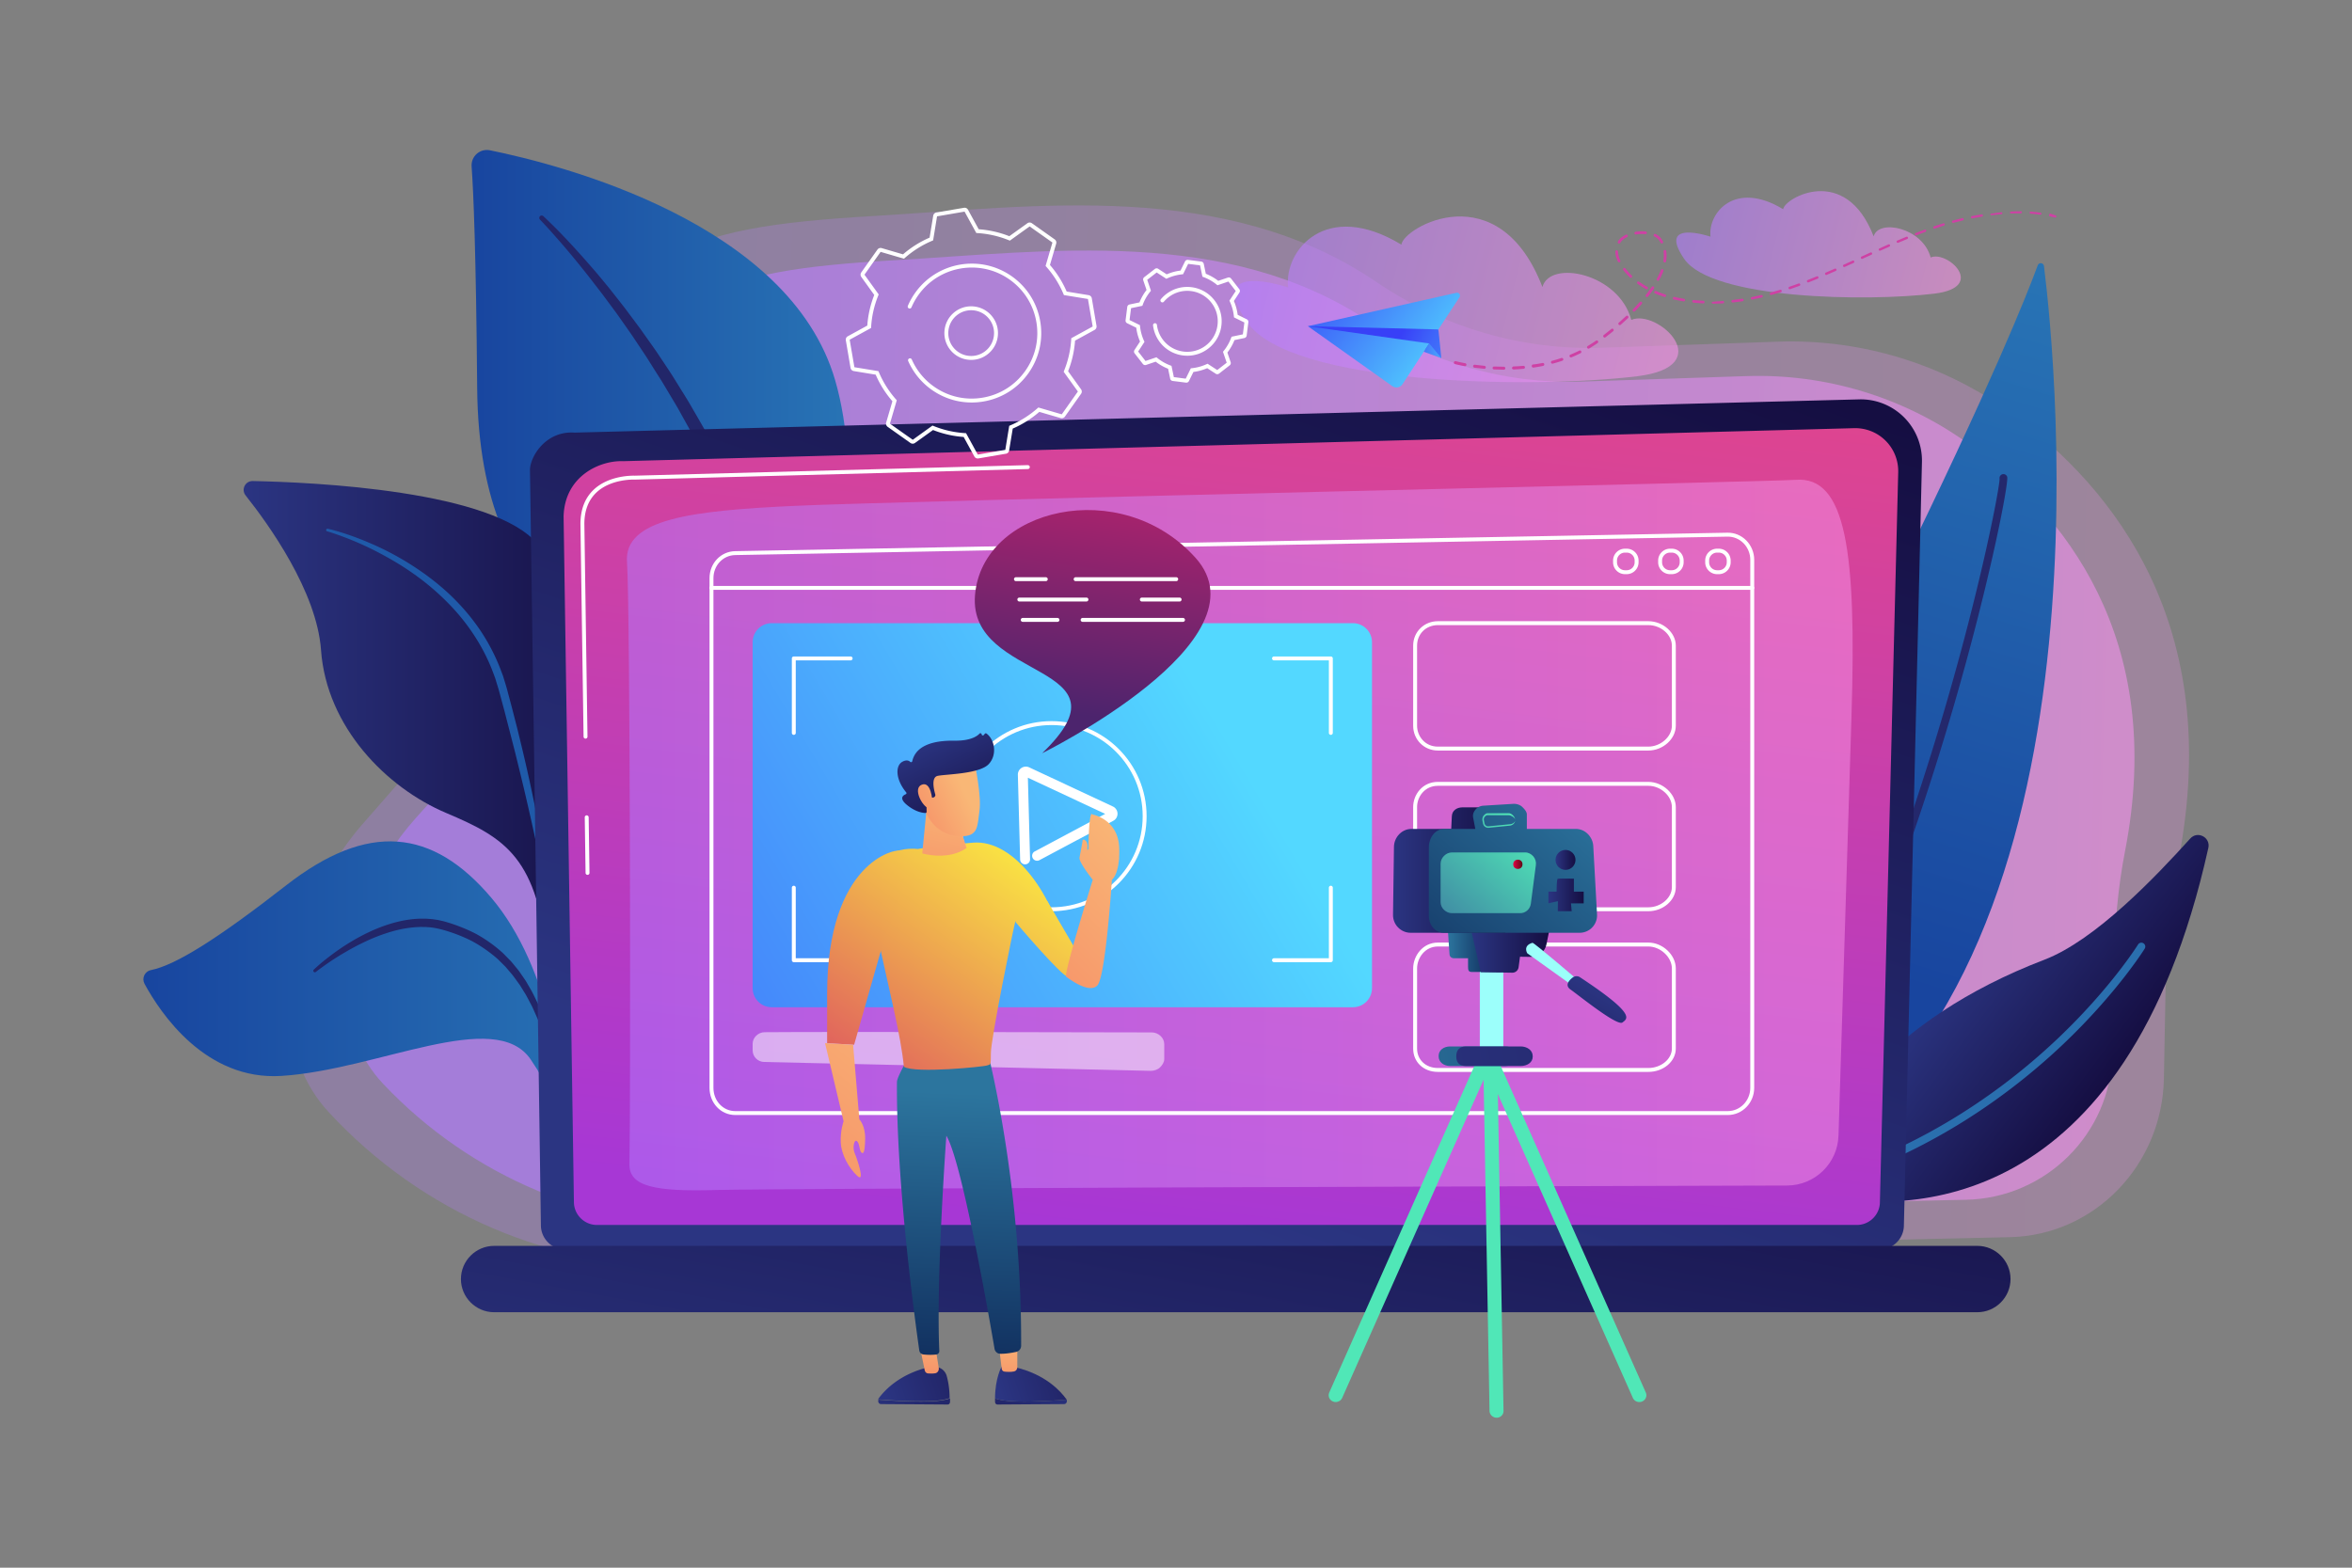 <svg xmlns="http://www.w3.org/2000/svg" viewBox="0 0 1200 800"><rect x="0" y="0" width="1200" height="800" fill="#808080" stroke="none"/><linearGradient id="a" x1="-3088.743" x2="-4028.401" y1="302.809" y2="306.355" gradientTransform="scale(-1 1) rotate(-1.066 2018.447 -150735.7)" gradientUnits="userSpaceOnUse"><stop offset="0" stop-color="#b37cff"/><stop offset="1" stop-color="#f895e7"/></linearGradient><path fill="url(#a)" d="m185.434 419.99 20.708-23.648s92.977-82.229 96.289-175.016c3.311-92.787 44.482-105.259 143.005-111.087 83.296-4.927 179.581-18.896 256.973 33.761 33.964 23.108 74.161 34.854 114.918 33.449l89.831-3.097c42.859-1.477 85.037 11.549 119.888 37.136 51.665 37.932 107.302 107.757 84.604 226.514-3.854 20.165-6.291 41.304-6.674 61.845l-.94 50.458c-.825 44.313-35.416 80.086-78.631 81.032L351.161 646.1c-69.315 1.517-135.949-27.056-183.568-78.677-12.698-13.765-19.588-32.096-19.235-51.05.663-35.637 13.842-69.85 37.076-96.383z" opacity=".26"/><linearGradient id="b" x1="-3110.492" x2="-3995.122" y1="295.078" y2="298.416" gradientTransform="matrix(-1 -.019 -.019 1.018 -2804.542 14.807)" gradientUnits="userSpaceOnUse"><stop offset="0" stop-color="#b37cff"/><stop offset="1" stop-color="#f895e7"/></linearGradient><path fill="url(#b)" d="m212.076 417.537 19.474-21.739s87.446-75.582 90.525-160.91c3.079-85.327 41.81-96.781 134.504-102.101 78.368-4.498 168.953-17.306 241.789 31.148 31.964 21.264 69.789 32.082 108.135 30.806l84.517-2.813c40.324-1.342 80.012 10.655 112.812 34.199 48.625 34.903 101.653 99.15 80.344 208.351-3.618 18.542-5.249 37.993-5.6 56.883l-.864 46.402c-.759 40.751-33.944 73.623-74.603 74.476l-634.69 13.304c-65.215 1.368-128.083-24.938-172.906-72.428-11.953-12.664-18.524-29.526-18.2-46.956.609-32.772 12.913-64.231 34.763-88.622z" opacity=".6"/><linearGradient id="c" x1="-3266.322" x2="-3339.747" y1="527.701" y2="167.082" gradientTransform="scale(-1 1) rotate(-5.676 -2424.058 -22834.319)" gradientUnits="userSpaceOnUse"><stop offset="0" stop-color="#18459f"/><stop offset="1" stop-color="#2874b5"/></linearGradient><path fill="url(#c)" d="M1042.849 135.756c6.237 50.171 37.436 359.544-127.105 458.263-4.982 2.989-11.373-.339-11.793-6.133-2.67-36.874-4.337-154.051 63.339-292.347 48.828-99.78 66.726-144.761 72.368-160.149.598-1.629 2.977-1.356 3.191.366z"/><path fill="#24286c" d="M903.949 589.886a2 2 0 0 1-1.755-2.956c43.233-79.48 72.872-166.532 90.124-225.564 19.15-65.525 27.977-113.143 27.88-117.078a2.001 2.001 0 0 1 3.876-.957c.894 2.856-8.606 52.7-27.283 116.982-17.377 59.81-47.286 148.01-91.083 228.529a2 2 0 0 1-1.759 1.044z"/><linearGradient id="d" x1="121.082" x2="223.362" y1="-566.808" y2="-566.808" gradientTransform="rotate(36.803 -1036.302 1273.155)" gradientUnits="userSpaceOnUse"><stop offset="0" stop-color="#2b3582"/><stop offset="1" stop-color="#150e42"/></linearGradient><path fill="url(#d)" d="M931.24 610.581c38.769 7.45 153.263 12.12 195.467-177.891 1.198-5.395-5.517-8.892-9.224-4.793-17.365 19.199-48.253 51.839-74.496 61.883-81.308 31.118-110.742 81.176-120.454 104.622-2.877 6.943 1.326 14.76 8.707 16.179z"/><path fill="#2a6fae" d="M927.49 605.566a2 2 0 0 1-.557-3.922c56.615-16.464 98.175-48.132 123.071-71.8 26.963-25.634 40.673-47.588 40.809-47.807a2 2 0 1 1 3.401 2.104c-.138.224-14.121 22.617-41.454 48.602-25.217 23.973-67.323 56.054-124.709 72.742a1.993 1.993 0 0 1-.561.081z"/><linearGradient id="e" x1="240.599" x2="432.976" y1="268.087" y2="268.087" gradientUnits="userSpaceOnUse"><stop offset="0" stop-color="#18459f"/><stop offset="1" stop-color="#2874b5"/></linearGradient><path fill="url(#e)" d="M389.005 459.643s3.15-82.622-34.6-105.289c-37.751-22.667-109.933-37.534-110.945-156.251-.592-69.502-1.876-99.904-2.839-113.167-.375-5.173 4.276-9.278 9.359-8.245C285.936 84 402.657 113.635 426.067 193.928c27.752 95.188-37.062 265.715-37.062 265.715z"/><path fill="#222669" d="M277.204 110.317s1.026.938 2.919 2.764c1.872 1.826 4.617 4.505 7.962 8.051a414.796 414.796 0 0 1 11.836 13.005c2.237 2.554 4.615 5.277 7.034 8.219l3.723 4.524 3.8 4.818 3.954 5.032 3.98 5.319 4.11 5.51 4.1 5.781c1.38 1.959 2.806 3.927 4.199 5.953l4.153 6.204c1.38 2.105 2.812 4.209 4.189 6.377l4.103 6.609c1.37 2.228 2.792 4.451 4.151 6.734l4.023 6.945c1.347 2.332 2.714 4.672 4.042 7.05l3.852 7.249 3.883 7.308 3.655 7.481 3.664 7.515.459.941.138.292.104.238.209.476.836 1.904 1.673 3.809c4.427 10.38 8.146 21.015 11.187 31.637 3.022 10.636 5.345 21.272 7.108 31.635 1.781 10.363 2.865 20.472 3.583 30.065.702 9.597.971 18.691.955 27.08.007 8.39-.377 16.074-.857 22.87a336.88 336.88 0 0 1-1.706 17.561 223.552 223.552 0 0 1-1.682 11.248l-.548 2.963-.21 1.037a2.156 2.156 0 0 1-4.244-.761l.01-.061.154-.968.412-2.897c.348-2.547.768-6.305 1.231-11.097.453-4.793.888-10.63 1.168-17.334.286-6.704.38-14.275.287-22.527a355.381 355.381 0 0 0-1.365-26.596c-.824-9.412-2.151-19.286-3.911-29.423a299.613 299.613 0 0 0-7.105-30.876c-2.953-10.379-6.559-20.733-10.818-30.772l-1.667-3.812-.833-1.905-.208-.476-.188-.416-.444-.931-3.545-7.443-3.536-7.413-3.766-7.246-3.736-7.19-3.905-7.008-3.855-6.928c-1.304-2.277-2.671-4.497-3.988-6.722l-3.943-6.601c-1.324-2.167-2.705-4.27-4.033-6.375l-3.932-6.251c-1.321-2.043-2.677-4.027-3.987-6.004l-3.895-5.835-3.913-5.568-3.792-5.379-3.774-5.092-3.629-4.88-3.559-4.587c-2.271-3.019-4.509-5.815-6.617-8.441-4.2-5.264-8.002-9.74-11.173-13.389-3.181-3.64-5.715-6.469-7.471-8.369-1.749-1.887-2.717-2.877-2.717-2.877a1.223 1.223 0 0 1 1.697-1.761l.009.007z"/><linearGradient id="f" x1="124.314" x2="319.074" y1="445.775" y2="445.775" gradientUnits="userSpaceOnUse"><stop offset="0" stop-color="#2b3582"/><stop offset="1" stop-color="#150e42"/></linearGradient><path fill="url(#f)" d="M318.657 645.946c5.171 3.985-39.571-83.849-34.248-206.42 2.508-57.759 16.654-127.887-9.724-161.387-21.953-27.881-115.11-32.049-145.743-32.663-3.828-.077-6.019 4.333-3.637 7.33 11.744 14.777 36.336 48.999 38.478 78.883 2.824 39.389 33.436 70.305 63.855 83.174 30.418 12.869 46.799 22.686 51.933 76.563 5.134 53.876 24.393 143.197 39.086 154.52z"/><path fill="#1f5aa9" d="M167.246 269.824s.904.197 2.55.636c1.649.446 4.063 1.116 7.08 2.135a154.986 154.986 0 0 1 10.746 4.066c4.087 1.729 8.656 3.811 13.457 6.445a147.112 147.112 0 0 1 15.012 9.359c5.116 3.654 10.301 7.846 15.199 12.694 4.895 4.844 9.536 10.302 13.612 16.31a100.38 100.38 0 0 1 10.225 19.458l.978 2.591.488 1.296.414 1.32c.539 1.762 1.102 3.522 1.594 5.288a36240.3 36240.3 0 0 1 2.762 10.389l2.634 10.274 2.438 10.054a837.596 837.596 0 0 1 4.334 19.099 764.941 764.941 0 0 1 3.512 17.192l1.441 7.663 1.2 6.931a728.884 728.884 0 0 1 1.805 11.294c.483 3.134.798 5.607 1.013 7.294l.316 2.595a.841.841 0 0 1-1.662.254l-.004-.021-.459-2.546-1.379-7.201c-1.187-6.205-3.072-15.035-5.414-25.61a1826.634 1826.634 0 0 0-3.923-17.042 2000.646 2000.646 0 0 0-4.623-18.962l-5.205-20.203-2.795-10.38c-.479-1.703-1.032-3.377-1.532-5.074l-.389-1.268-.462-1.243-.924-2.489c-5.074-13.236-13.262-25.151-22.627-34.636a127.374 127.374 0 0 0-14.493-12.681 144.145 144.145 0 0 0-14.467-9.528c-4.664-2.671-9.043-4.954-13.01-6.803a152.831 152.831 0 0 0-10.436-4.432c-2.94-1.115-5.272-1.937-6.875-2.451a61.58 61.58 0 0 0-2.458-.754.675.675 0 0 1 .321-1.312l.006-.001z"/><linearGradient id="g" x1="73.152" x2="312.372" y1="545.504" y2="545.504" gradientUnits="userSpaceOnUse"><stop offset="0" stop-color="#18459f"/><stop offset="1" stop-color="#2874b5"/></linearGradient><path fill="url(#g)" d="M312.016 661.591c3.478 1.834-19.593-37.877-21.363-72.862-1.77-34.986-9.663-94.699-39.833-130.418s-63.209-38.979-104.84-6.506c-34.693 27.06-56.333 40.717-69.024 43.255-3.142.629-4.746 4.176-3.217 6.992 8.14 14.99 31.154 49.423 69.795 46.999 49.289-3.092 109.024-35.134 127.23-8.404 18.206 26.729 15.869 41.685 16.428 54.353.558 12.667 1.805 54.455 24.824 66.591z"/><path fill="#222669" d="M160.084 494.824s.513-.498 1.485-1.374a85.397 85.397 0 0 1 4.343-3.671 134.362 134.362 0 0 1 7.091-5.28c2.805-1.955 6.086-3.999 9.78-6.052 3.705-2.031 7.855-4.021 12.44-5.709 4.586-1.665 9.612-3.057 14.999-3.648 1.339-.186 2.714-.205 4.088-.293.69-.012 1.385.004 2.081.006l1.047.009 1.05.075c.701.056 1.406.097 2.11.167l2.112.309c.709.083 1.406.256 2.108.412.718.178 1.366.27 2.146.523 5.157 1.449 10.722 3.591 15.758 6.185a71.371 71.371 0 0 1 13.883 9.894l2.947 2.996c.479.505.992.979 1.439 1.507l1.318 1.595c.864 1.069 1.771 2.097 2.581 3.181l2.281 3.321 1.118 1.643.987 1.7 1.941 3.35c1.203 2.247 2.238 4.515 3.319 6.682l2.688 6.508c.786 2.129 1.468 4.212 2.163 6.196l.5 1.477.411 1.468.787 2.834c.498 1.846 1.037 3.578 1.379 5.246l1.059 4.645c.336 1.432.629 2.75.831 3.954l1.336 7.542a.75.75 0 0 1-1.466.309l-.007-.03-1.788-7.392c-.255-1.182-.608-2.472-1.008-3.872l-1.263-4.536c-.414-1.63-1.028-3.31-1.603-5.101a5821.936 5821.936 0 0 0-1.376-4.168l-.548-1.427c-.738-1.922-1.464-3.941-2.291-5.996l-2.798-6.254c-1.11-2.066-2.173-4.231-3.394-6.361l-1.958-3.16-.991-1.603-1.114-1.535-2.262-3.099c-.788-1.015-1.66-1.973-2.493-2.973l-1.267-1.491c-.429-.494-.921-.929-1.379-1.398l-2.813-2.779a72.014 72.014 0 0 0-13.117-9.137 81.563 81.563 0 0 0-15.048-5.798c-2.393-.62-4.975-1.165-7.498-1.282l-.948-.077-.951-.013-1.894-.02c-1.261.076-2.514.078-3.755.245-4.973.46-9.741 1.643-14.142 3.141-4.421 1.453-8.487 3.234-12.156 5.055-3.686 1.795-6.956 3.676-9.833 5.384a131.867 131.867 0 0 0-7.302 4.689 195.589 195.589 0 0 0-4.546 3.255c-1.038.774-1.563 1.197-1.563 1.197a.78.78 0 0 1-1.035-1.164l.001-.007z"/><linearGradient id="h" x1="562.422" x2="720.803" y1="608.019" y2="132.873" gradientUnits="userSpaceOnUse"><stop offset="0" stop-color="#2b3582"/><stop offset="1" stop-color="#150e42"/></linearGradient><path fill="url(#h)" d="M971.376 625.255c0 6.814-5.581 12.389-12.401 12.389H288.373c-6.821 0-12.401-5.575-12.401-12.389l-5.58-385.376c0-6.814 8.028-20.117 22.741-19.117l655.386-16.958a31.284 31.284 0 0 1 22.892 9.113 31.22 31.22 0 0 1 9.174 22.849l-9.209 389.489z"/><linearGradient id="i" x1="599.968" x2="671.575" y1="632.316" y2="37.58" gradientUnits="userSpaceOnUse"><stop offset="0" stop-color="#a737d5"/><stop offset="1" stop-color="#ef497a"/></linearGradient><path fill="url(#i)" d="M959.133 613.369c0 6.453-5.28 11.732-11.732 11.732H304.545c-6.453 0-11.732-5.28-11.732-11.732l-5.266-349.848c.62-21.053 19.078-28.62 30.267-28.173l628.146-16.852a21.933 21.933 0 0 1 22.515 22.475l-9.342 372.398z"/><path fill="#fff" d="M299.76 446.447c-.546 0-.991-.439-1-.985l-.417-28.372a1 1 0 0 1 .985-1.015c.526 0 1.006.434 1.015.985l.417 28.372a1 1 0 0 1-.985 1.015h-.015zm-1.021-69.526c-.546 0-.991-.439-1-.985l-1.596-108.665c.033-7.273 2.274-13.083 6.662-17.287 7.978-7.645 20.464-7.259 20.987-7.24l200.586-5.383c.565.021 1.012.422 1.026.974a1 1 0 0 1-.973 1.026l-200.644 5.383c-.565-.026-12.226-.381-19.6 6.685-3.981 3.814-6.015 9.142-6.045 15.833l1.596 108.646a1 1 0 0 1-.985 1.015c-.003-.002-.008-.002-.014-.002z"/><linearGradient id="j" x1="319.841" x2="945.235" y1="426.104" y2="426.104" gradientUnits="userSpaceOnUse"><stop offset="0" stop-color="#b37cff"/><stop offset="1" stop-color="#f895e7"/></linearGradient><path fill="url(#j)" d="M321.135 593.962c.673-28.915.422-284.968-1.237-307.082-1.659-22.114 32.782-26.262 85.659-28.75 52.877-2.489 499.023-12.341 510.51-13.273 25.821-2.094 31.165 36.5 28.582 120.286-1.941 62.947-5.157 166.641-6.637 214.328-.441 14.199-12.046 25.465-26.252 25.504-107.361.295-518.844 1.474-546.236 2.29-31.524.938-44.656-1.838-44.389-13.303z" opacity=".5"/><linearGradient id="k" x1="600.909" x2="660.593" y1="814.347" y2="488.009" gradientUnits="userSpaceOnUse"><stop offset="0" stop-color="#2b3582"/><stop offset="1" stop-color="#150e42"/></linearGradient><path fill="url(#k)" d="M1008.848 669.635H252.096c-9.312 0-16.93-7.619-16.93-16.93 0-9.312 7.619-16.93 16.93-16.93h756.752c9.312 0 16.93 7.619 16.93 16.93 0 9.312-7.619 16.93-16.93 16.93z"/><path fill="#fff" d="M881.532 569H375.144c-7.37 0-13.144-6.094-13.144-13.874v-260.06c0-7.606 5.733-13.671 13.052-13.807l.019 1-.019-1 506.318-9.418c3.6-.061 7.01 1.341 9.605 3.965 2.558 2.585 4.025 6.172 4.025 9.842v269.478c0 7.65-6.042 13.874-13.468 13.874zM375.089 283.26c-6.218.115-11.089 5.302-11.089 11.807v260.06c0 6.658 4.895 11.874 11.144 11.874h506.389c6.323 0 11.468-5.326 11.468-11.874V285.648c0-3.147-1.256-6.222-3.447-8.436-2.207-2.229-5.116-3.407-8.146-3.371l-506.319 9.419z"/><linearGradient id="l" x1="621.686" x2="166.59" y1="368.738" y2="638.657" gradientUnits="userSpaceOnUse"><stop offset="0" stop-color="#53d8ff"/><stop offset="1" stop-color="#3840f7"/></linearGradient><path fill="url(#l)" d="M700 327.738c0-5.378-4.36-9.738-9.739-9.738H393.739c-5.378 0-9.739 4.36-9.739 9.738v176.523c0 5.378 4.36 9.738 9.739 9.738h296.523c5.378 0 9.739-4.36 9.739-9.738V327.738z"/><path fill="#fff" d="M840.993 383H733.599c-7.064 0-12.599-5.563-12.599-12.664v-40.865c0-6.993 5.534-12.471 12.599-12.471h107.394c7.462 0 14.007 5.827 14.007 12.471v40.865c0 6.746-6.545 12.664-14.007 12.664zm-107.394-64c-6.042 0-10.599 4.501-10.599 10.471v40.865c0 5.242 3.964 10.664 10.599 10.664h107.394c6.284 0 12.007-5.083 12.007-10.664v-40.865c0-5.578-5.611-10.471-12.007-10.471H733.599zm107.394 146H733.599c-7.183 0-12.599-5.285-12.599-12.294v-40.865c0-6.311 4.712-12.841 12.599-12.841h107.394c7.331 0 14.007 6.12 14.007 12.841v40.865c0 6.664-6.415 12.294-14.007 12.294zm-107.394-64c-6.634 0-10.599 5.512-10.599 10.841v40.865c0 5.868 4.557 10.294 10.599 10.294h107.394c6.397 0 12.007-4.81 12.007-10.294v-40.865c0-5.674-5.723-10.841-12.007-10.841H733.599zm107.394 146H733.599c-7.3 0-12.599-5.015-12.599-11.924v-40.865c0-6.354 4.817-13.211 12.599-13.211h107.394c7.331 0 14.007 6.297 14.007 13.211v40.865c0 6.575-6.284 11.924-14.007 11.924zm-107.394-64c-6.546 0-10.599 5.819-10.599 11.211v40.865c0 5.75 4.458 9.924 10.599 9.924h107.394c6.509 0 12.007-4.545 12.007-9.924v-40.865c0-5.763-5.835-11.211-12.007-11.211H733.599z"/><path fill="#fff" d="M587.642 526.847c-30.226-.074-167.236-.39-197.524-.106-3.259.031-6.117 2.678-6.117 5.937v3.315c0 3.227 2.594 5.863 5.82 5.938l197.229 4.528c1.598.037 3.582-.573 4.726-1.69 1.143-1.118 2.226-2.649 2.226-4.248v-7.736c-.002-3.274-3.086-5.93-6.36-5.938z" opacity=".5"/><path fill="#fff" d="M894 301H363a1 1 0 1 1 0-2h531a1 1 0 1 1 0 2zm-64.067-8h-.865a6.074 6.074 0 0 1-6.067-6.067v-.865a6.074 6.074 0 0 1 6.067-6.067h.865a6.074 6.074 0 0 1 6.067 6.067v.865a6.074 6.074 0 0 1-6.067 6.067zm-.866-11a4.071 4.071 0 0 0-4.067 4.067v.865a4.072 4.072 0 0 0 4.067 4.067h.865a4.071 4.071 0 0 0 4.067-4.067v-.865a4.072 4.072 0 0 0-4.067-4.067h-.865zm23.866 11h-.865a6.074 6.074 0 0 1-6.067-6.067v-.865a6.074 6.074 0 0 1 6.067-6.067h.865a6.074 6.074 0 0 1 6.067 6.067v.865a6.074 6.074 0 0 1-6.067 6.067zm-.866-11a4.071 4.071 0 0 0-4.067 4.067v.865a4.072 4.072 0 0 0 4.067 4.067h.865a4.071 4.071 0 0 0 4.067-4.067v-.865a4.072 4.072 0 0 0-4.067-4.067h-.865zm24.866 11h-.865a6.074 6.074 0 0 1-6.067-6.067v-.865a6.074 6.074 0 0 1 6.067-6.067h.865a6.074 6.074 0 0 1 6.067 6.067v.865a6.074 6.074 0 0 1-6.067 6.067zm-.866-11a4.071 4.071 0 0 0-4.067 4.067v.865a4.072 4.072 0 0 0 4.067 4.067h.865a4.071 4.071 0 0 0 4.067-4.067v-.865a4.072 4.072 0 0 0-4.067-4.067h-.865zM405 375a1 1 0 0 1-1-1v-38a1 1 0 0 1 1-1h29a1 1 0 1 1 0 2h-28v37a1 1 0 0 1-1 1zm274 0a1 1 0 0 1-1-1v-37h-28a1 1 0 1 1 0-2h29a1 1 0 0 1 1 1v38a1 1 0 0 1-1 1zM434 491h-29a1 1 0 0 1-1-1v-37a1 1 0 1 1 2 0v36h28a1 1 0 1 1 0 2zm245 0h-29a1 1 0 1 1 0-2h28v-36a1 1 0 1 1 2 0v37a1 1 0 0 1-1 1z"/><g fill="#fff"><path d="M536.526 465C509.746 465 488 443.255 488 416.526 488 389.745 509.746 368 536.474 368c26.78 0 48.526 21.745 48.526 48.474v.053C585 443.255 563.254 465 536.526 465zm0-95C510.848 370 490 390.848 490 416.474 490 442.152 510.848 463 536.474 463 562.152 463 583 442.152 583 416.526v-.053C583 390.848 562.152 370 536.526 370z"/><path d="M523.006 441.083a2.534 2.534 0 0 1-2.532-2.466l-1.157-43.211a4.054 4.054 0 0 1 1.843-3.522 4.053 4.053 0 0 1 3.965-.284l42.685 19.965a4.06 4.06 0 0 1 2.351 3.588 4.059 4.059 0 0 1-2.159 3.708l-37.679 20.087a2.533 2.533 0 1 1-2.383-4.471l35.936-19.158-39.449-18.451 1.115 41.614a2.534 2.534 0 0 1-2.465 2.601h-.071z"/></g><linearGradient id="m" x1="623.007" x2="862.271" y1="335.362" y2="384.167" gradientTransform="matrix(.936 .013 -.011 .807 54.347 -145.598)" gradientUnits="userSpaceOnUse"><stop offset="0" stop-color="#b37cff"/><stop offset="1" stop-color="#f895e7"/></linearGradient><path fill="url(#m)" d="M657.199 146.683c-2.194-18.759 19.159-45.224 57.788-21.843 1.061-8.881 49.523-36.514 71.968 21.619 3.839-14.099 39.013-7.03 45.341 16.802 13.221-5.882 45.022 23.651 2.937 28.75-53.745 6.511-176.879 4.626-198.958-27.623-22.077-32.251 20.924-17.705 20.924-17.705z" opacity=".6"/><linearGradient id="n" x1="861.692" x2="1015.17" y1="305.435" y2="336.741" gradientTransform="matrix(.936 .013 -.011 .807 54.347 -145.598)" gradientUnits="userSpaceOnUse"><stop offset="0" stop-color="#b37cff"/><stop offset="1" stop-color="#f895e7"/></linearGradient><path fill="url(#n)" d="M872.712 120.77c-1.408-12.033 12.29-29.009 37.069-14.012.681-5.697 31.767-23.422 46.164 13.868 2.462-9.044 25.026-4.509 29.085 10.778 8.48-3.773 28.879 15.171 1.884 18.442-34.475 4.176-113.461 2.967-127.623-17.719-14.163-20.688 13.421-11.357 13.421-11.357z" opacity=".6"/><g fill="#fff"><path d="M498.843 233.963a1.976 1.976 0 0 1-1.733-1.028l-5.452-9.951a52.74 52.74 0 0 1-15.624-3.548l-9.214 6.613a1.979 1.979 0 0 1-2.294.009l-11.647-8.25a1.98 1.98 0 0 1-.755-2.168l3.18-10.887a52.748 52.748 0 0 1-8.53-13.561l-11.198-1.841a1.979 1.979 0 0 1-1.628-1.62l-2.402-14.066a1.975 1.975 0 0 1 1-2.067l9.952-5.451a52.751 52.751 0 0 1 3.546-15.624l-6.613-9.214a1.98 1.98 0 0 1-.007-2.296l8.249-11.647a1.977 1.977 0 0 1 2.168-.754l10.886 3.181a52.73 52.73 0 0 1 13.561-8.53l1.841-11.198a1.979 1.979 0 0 1 1.619-1.629l14.067-2.401a1.97 1.97 0 0 1 2.067.998l5.453 9.953a52.74 52.74 0 0 1 15.624 3.548l9.214-6.613a1.98 1.98 0 0 1 2.296-.008l11.646 8.249c.688.488.992 1.359.755 2.169l-3.18 10.886a52.736 52.736 0 0 1 8.53 13.562l11.198 1.841a1.98 1.98 0 0 1 1.629 1.618l2.402 14.068a1.976 1.976 0 0 1-1 2.066l-9.953 5.452a52.751 52.751 0 0 1-3.546 15.624l6.613 9.214c.492.686.495 1.608.006 2.297l-8.248 11.645a1.979 1.979 0 0 1-2.167.756l-10.888-3.181a52.73 52.73 0 0 1-13.561 8.53l-1.841 11.198a1.978 1.978 0 0 1-1.621 1.629l-14.065 2.401a2.244 2.244 0 0 1-.335.026zm-23.081-16.794.512.208a50.734 50.734 0 0 0 16.059 3.646l.551.033 5.981 10.918 14.043-2.413 2.001-12.266.509-.214a50.78 50.78 0 0 0 13.939-8.768l.413-.365 11.943 3.488 8.224-11.638-7.254-10.081.208-.512a50.76 50.76 0 0 0 3.646-16.059l.034-.552 10.919-5.98-2.414-14.044-12.266-2.001-.214-.509a50.719 50.719 0 0 0-8.768-13.938l-.366-.414 3.489-11.942-11.637-8.224-10.082 7.255-.512-.208a50.734 50.734 0 0 0-16.059-3.646l-.551-.033-5.981-10.919-14.043 2.413-2.001 12.267-.509.214a50.76 50.76 0 0 0-13.939 8.769l-.413.365-11.928-3.484-8.239 11.634 7.254 10.081-.208.512a50.76 50.76 0 0 0-3.646 16.059l-.034.552-10.918 5.98 2.414 14.044 12.266 2.001.214.509a50.743 50.743 0 0 0 8.768 13.938l.366.414-3.489 11.942 11.637 8.224 10.081-7.256zm19.961-11.768c-7.272 0-14.351-2.239-20.406-6.527a35.391 35.391 0 0 1-11.946-14.617.999.999 0 1 1 1.831-.804 33.374 33.374 0 0 0 11.271 13.789c7.288 5.163 16.153 7.178 24.953 5.674 8.804-1.503 16.495-6.345 21.657-13.633s7.177-16.149 5.674-24.953c-1.503-8.804-6.345-16.495-13.633-21.656-15.044-10.657-35.954-7.086-46.61 7.959a33.612 33.612 0 0 0-3.479 6.212 1 1 0 0 1-1.839-.788 35.703 35.703 0 0 1 3.686-6.581c11.293-15.944 33.454-19.729 49.398-8.436 7.724 5.471 12.854 13.622 14.448 22.952 1.593 9.33-.542 18.723-6.013 26.446-5.471 7.724-13.622 12.854-22.952 14.448a35.906 35.906 0 0 1-6.04.515z"/><path d="M495.518 183.656c-.362 0-.725-.015-1.089-.043a13.583 13.583 0 0 1-9.325-4.747c-4.897-5.73-4.22-14.378 1.509-19.275 5.732-4.9 14.379-4.221 19.276 1.51a13.584 13.584 0 0 1 3.237 9.95 13.577 13.577 0 0 1-4.747 9.324 13.566 13.566 0 0 1-8.861 3.281zm-7.606-22.546c-4.892 4.182-5.47 11.564-1.289 16.457a11.597 11.597 0 0 0 7.961 4.052 11.595 11.595 0 0 0 8.495-2.764 11.6 11.6 0 0 0 4.053-7.961 11.596 11.596 0 0 0-2.764-8.495c-4.182-4.891-11.563-5.469-16.456-1.289zm117.37 34.165a1.48 1.48 0 0 1-.187-.012l-6.809-.86a1.465 1.465 0 0 1-1.254-1.159l-1.061-5.065a25.825 25.825 0 0 1-6.343-3.614l-4.898 1.665a1.47 1.47 0 0 1-1.636-.492l-4.206-5.421a1.47 1.47 0 0 1-.069-1.707l2.831-4.329a25.83 25.83 0 0 1-1.924-7.043l-4.645-2.287a1.472 1.472 0 0 1-.809-1.503l.86-6.811a1.471 1.471 0 0 1 1.158-1.254l5.067-1.063a25.911 25.911 0 0 1 3.615-6.343l-1.666-4.898a1.471 1.471 0 0 1 .491-1.635l5.423-4.207a1.47 1.47 0 0 1 1.704-.07l4.332 2.832a25.867 25.867 0 0 1 7.043-1.925l2.288-4.644a1.47 1.47 0 0 1 1.504-.81l6.808.859a1.471 1.471 0 0 1 1.255 1.158l1.061 5.066a25.838 25.838 0 0 1 6.343 3.615l4.898-1.665a1.47 1.47 0 0 1 1.634.488l4.208 5.425c.384.496.411 1.181.068 1.706l-2.83 4.33a25.868 25.868 0 0 1 1.924 7.043l4.645 2.287c.563.278.888.883.809 1.504l-.859 6.809a1.471 1.471 0 0 1-1.158 1.255l-5.067 1.062a25.885 25.885 0 0 1-3.615 6.344l1.665 4.898a1.473 1.473 0 0 1-.491 1.636l-5.423 4.207a1.469 1.469 0 0 1-1.705.069l-4.331-2.831a25.859 25.859 0 0 1-7.043 1.924l-2.288 4.645a1.47 1.47 0 0 1-1.317.821zm-6.37-2.808 6.06.766 2.605-5.291.549-.057a23.886 23.886 0 0 0 7.477-2.043l.502-.229 4.933 3.224 4.827-3.744-1.897-5.579.348-.43a23.864 23.864 0 0 0 3.837-6.734l.192-.518 5.771-1.209.765-6.06-5.289-2.605-.058-.549a23.887 23.887 0 0 0-2.043-7.478l-.23-.502 3.224-4.934-3.744-4.825-5.58 1.896-.429-.347a23.896 23.896 0 0 0-6.735-3.839l-.517-.192-1.209-5.771-6.06-.766-2.605 5.289-.549.058a23.946 23.946 0 0 0-7.479 2.044l-.501.23-4.932-3.224-4.827 3.744 1.897 5.579-.348.43a23.901 23.901 0 0 0-3.838 6.734l-.192.517-5.771 1.21-.765 6.06 5.29 2.605.058.549c.272 2.599.96 5.114 2.043 7.478l.23.502-3.225 4.933 3.744 4.826 5.579-1.896.429.347a23.862 23.862 0 0 0 6.735 3.838l.518.192 1.21 5.771zm6.842-10.94c-5.247.001-10.438-2.334-13.896-6.79a17.53 17.53 0 0 1-3.561-8.652 1 1 0 1 1 1.985-.238 15.537 15.537 0 0 0 3.156 7.664c5.259 6.78 15.054 8.017 21.835 2.758a15.463 15.463 0 0 0 5.9-10.347 15.458 15.458 0 0 0-3.144-11.488c-5.26-6.779-15.054-8.016-21.834-2.757a15.747 15.747 0 0 0-2.39 2.296 1 1 0 0 1-1.532-1.285 17.63 17.63 0 0 1 2.695-2.591c7.651-5.936 18.705-4.54 24.64 3.11a17.451 17.451 0 0 1 3.548 12.966 17.442 17.442 0 0 1-6.659 11.676 17.466 17.466 0 0 1-10.743 3.678z"/></g><linearGradient id="o" x1="14269.184" x2="14227.329" y1="-772.769" y2="-1103.27" gradientTransform="matrix(-1 0 0 1 15165.626 0)" gradientUnits="userSpaceOnUse"><stop offset="0" stop-color="#50e7b7"/><stop offset=".996" stop-color="#323992"/></linearGradient><path fill="url(#o)" d="M681.478 715.474c1.392 0 2.717-.788 3.302-2.105l75.346-169.572c.784-1.764-.058-3.81-1.88-4.569-1.821-.759-3.935.055-4.72 1.82L678.18 710.62c-.784 1.764.058 3.81 1.88 4.569.463.193.945.285 1.418.285z"/><linearGradient id="p" x1="14917.552" x2="14875.697" y1="-867.392" y2="-1197.893" gradientTransform="translate(-14308.1)" gradientUnits="userSpaceOnUse"><stop offset="0" stop-color="#50e7b7"/><stop offset=".996" stop-color="#323992"/></linearGradient><path fill="url(#p)" d="M836.4 715.474c-1.392 0-2.717-.788-3.302-2.105l-75.346-169.572c-.784-1.764.058-3.81 1.88-4.569 1.821-.759 3.935.055 4.72 1.82l75.346 169.572c.784 1.764-.058 3.81-1.88 4.569a3.682 3.682 0 0 1-1.418.285z"/><linearGradient id="q" x1="14613.989" x2="14572.135" y1="-806.377" y2="-1136.877" gradientTransform="rotate(22.927 7665.437 -33979.44)" gradientUnits="userSpaceOnUse"><stop offset="0" stop-color="#50e7b7"/><stop offset=".996" stop-color="#323992"/></linearGradient><path fill="url(#q)" d="M762.179 723.178c-1.282-.542-2.195-1.784-2.221-3.225l-3.319-185.528c-.035-1.93 1.538-3.487 3.512-3.476 1.973.011 3.603 1.584 3.638 3.516l3.319 185.528c.035 1.931-1.538 3.487-3.512 3.476a3.699 3.699 0 0 1-1.417-.291z"/><linearGradient id="r" x1="711.473" x2="999.626" y1="520.774" y2="466.286" gradientUnits="userSpaceOnUse"><stop offset="0" stop-color="#9cfffb"/><stop offset="1" stop-color="#9bfffa"/></linearGradient><path fill="url(#r)" d="M767 536.62c0 3.225-3.158 5.38-6.561 5.38h-.04c-3.403 0-5.399-2.155-5.399-5.38v-49.66c0-3.225 1.996-5.96 5.399-5.96h.04c3.403 0 6.561 2.735 6.561 5.96v49.66z"/><linearGradient id="s" x1="738.661" x2="769.511" y1="485.051" y2="485.051" gradientUnits="userSpaceOnUse"><stop offset="0" stop-color="#2c759e"/><stop offset="1" stop-color="#051042"/></linearGradient><path fill="url(#s)" d="m738.661 474 .887 13.03c.08 1.186 1.065 1.97 2.253 1.97H749v4.188c0 1.771.127 2.812 1.898 2.812h4.794l9.812.102L769.511 474h-30.85z"/><linearGradient id="t" x1="750.418" x2="790.603" y1="485.189" y2="485.189" gradientUnits="userSpaceOnUse"><stop offset="0" stop-color="#2b3582"/><stop offset="1" stop-color="#150e42"/></linearGradient><path fill="url(#t)" d="m750.418 474 5.091 22.107 16.048.271c1.631.031 3.025-1.185 3.241-2.802l.713-5.354 5.495.077c3.875.058 7.24-2.585 8-6.385l1.597-7.914h-40.185z"/><linearGradient id="u" x1="710.721" x2="768.056" y1="444" y2="444" gradientUnits="userSpaceOnUse"><stop offset="0" stop-color="#2b3582"/><stop offset="1" stop-color="#150e42"/></linearGradient><path fill="url(#u)" d="M754.687 412h-8.515c-2.914 0-5.311 1.611-5.439 4.522l-.316 6.478h-20.306c-4.872 0-8.841 4.245-8.909 9.117l-.48 34.714c-.033 2.384.891 4.75 2.565 6.448 1.674 1.698 3.959 2.721 6.344 2.721h48.425l-13.369-64z"/><linearGradient id="v" x1="810.207" x2="674.734" y1="405.551" y2="560.69" gradientUnits="userSpaceOnUse"><stop offset="0" stop-color="#2c759e"/><stop offset="1" stop-color="#051042"/></linearGradient><path fill="url(#v)" d="m814.81 466.626-1.919-34.879c-.262-4.721-4.167-8.746-8.896-8.746H779v-7.362c0-1.503-1.366-2.939-2.461-3.968-1.096-1.029-2.94-1.559-4.44-1.466l-15.343.95c-1.558.098-3.092.859-4.05 2.091-.958 1.232-1.388 2.486-1.099 4.02l1.097 5.735h-15.74c-4.921 0-7.963 4.651-7.963 9.572v34.548c0 4.921 3.042 8.88 7.963 8.88h68.952c2.449 0 4.79-.993 6.473-2.772a8.885 8.885 0 0 0 2.421-6.603z"/><linearGradient id="w" x1="781.06" x2="703.201" y1="424.284" y2="513.445" gradientUnits="userSpaceOnUse"><stop offset="0" stop-color="#50e7b7"/><stop offset=".996" stop-color="#323992"/></linearGradient><path fill="url(#w)" d="M782.309 437.003c-1.034-1.178-2.525-2.003-4.092-2.003H740.77c-3.007 0-5.77 2.737-5.77 5.743v19.659c0 3.007 2.764 5.597 5.77 5.597h34.872c2.734 0 5.043-2.103 5.398-4.814l2.574-19.772c.205-1.553-.271-3.232-1.305-4.41z"/><linearGradient id="x" x1="768.186" x2="716.875" y1="413.394" y2="484.323" gradientUnits="userSpaceOnUse"><stop offset="0" stop-color="#50e7b7"/><stop offset=".996" stop-color="#323992"/></linearGradient><path fill="url(#x)" d="M759.252 422.432a2.63 2.63 0 0 1-2.568-2.099l-.311-1.526c-.158-.774.038-1.9.538-2.513.5-.612 1.24-1.294 2.031-1.294h10.856c1.446 0 3.202 1.837 3.202 3.283v.433c0 1.348-1.301 2.47-2.641 2.608l-10.69 1.094c-.091.01-.327.014-.417.014zm-.31-6.432c-.572 0-1.106.448-1.468.89-.361.443-.503 1.115-.389 1.675l.311 1.575c.193.942 1.075 1.625 2.053 1.531l11.198-1.082c.969-.101 2.353-.899 2.353-1.873v-.433c0-1.045-2.157-2.283-3.202-2.283h-10.856z"/><linearGradient id="y" x1="772.056" x2="776.784" y1="441.057" y2="441.057" gradientUnits="userSpaceOnUse"><stop offset="0" stop-color="#e40045"/><stop offset="1" stop-color="#5c0e16"/></linearGradient><circle cx="774.42" cy="441.057" r="2.364" fill="url(#y)"/><linearGradient id="z" x1="790" x2="808" y1="456.666" y2="456.666" gradientUnits="userSpaceOnUse"><stop offset="0" stop-color="#2b3582"/><stop offset="1" stop-color="#150e42"/></linearGradient><path fill="url(#z)" d="M794.16 455c0-1 .056-6.396.602-6.578.546-.182 8.239-.031 8.239-.031V455h5v6h-6.487l.364 4h-7.091l.062-5.122-4.847 1.06V455h4.158z"/><linearGradient id="A" x1="793.634" x2="803.817" y1="438.814" y2="438.814" gradientUnits="userSpaceOnUse"><stop offset="0" stop-color="#2b3582"/><stop offset="1" stop-color="#150e42"/></linearGradient><circle cx="798.725" cy="438.814" r="5.091" fill="url(#A)"/><linearGradient id="B" x1="660.236" x2="1209.521" y1="556.71" y2="452.845" gradientUnits="userSpaceOnUse"><stop offset="0" stop-color="#2c759e"/><stop offset="1" stop-color="#051042"/></linearGradient><path fill="url(#B)" d="M775 539.051c0 2.954-3.839 4.949-7.186 4.949h-27.881c-3.347 0-5.932-1.996-5.932-4.949v-.214c0-2.954 2.585-4.837 5.932-4.837h27.881c3.347 0 7.186 1.883 7.186 4.837v.214z"/><linearGradient id="C" x1="672.613" x2="1196.184" y1="555.891" y2="456.889" gradientUnits="userSpaceOnUse"><stop offset="0" stop-color="#2b3582"/><stop offset="1" stop-color="#150e42"/></linearGradient><path fill="url(#C)" d="M782 539.19c0 3.028-2.838 4.81-6.186 4.81h-27.881c-3.348 0-4.933-1.782-4.933-4.81v-.219c0-3.028 1.586-4.971 4.933-4.971h27.881c3.347 0 6.186 1.943 6.186 4.971v.219z"/><linearGradient id="D" x1="778.632" x2="806.605" y1="492.206" y2="492.206" gradientUnits="userSpaceOnUse"><stop offset="0" stop-color="#9cfffb"/><stop offset="1" stop-color="#9bfffa"/></linearGradient><path fill="url(#D)" d="M781.875 481.121c.737-.211 24.729 20.365 24.729 20.365l-3.879 1.807-23.517-16.839c0 .001-2.424-3.878 2.667-5.333z"/><linearGradient id="E" x1="977.456" x2="934.862" y1="796.462" y2="855.343" gradientTransform="rotate(-7.134 -1438.798 1931.27)" gradientUnits="userSpaceOnUse"><stop offset="0" stop-color="#2b3582"/><stop offset="1" stop-color="#150e42"/></linearGradient><path fill="url(#E)" d="M806.121 498.689a3.207 3.207 0 0 0-3.742.152c-1.903 1.49-4.099 3.984-1.138 6.081 4.558 3.228 23.867 18.891 26.543 16.846 2.622-2.005 7.111-4.115-21.663-23.079z"/><linearGradient id="F" x1="570.265" x2="548.734" y1="216.451" y2="364.578" gradientUnits="userSpaceOnUse"><stop offset="0" stop-color="#cb236d"/><stop offset="1" stop-color="#4c246d"/></linearGradient><path fill="url(#F)" d="M531.708 384.374s116.26-57.443 78.239-99.737-108.905-25.389-112.496 19.126c-3.591 44.514 82.684 34.07 34.257 80.611z"/><path fill="#fff" d="M600.112 296.56h-51.309a1 1 0 1 1 0-2h51.309a1 1 0 1 1 0 2zm-66.544 0h-15.225a1 1 0 1 1 0-2h15.225a1 1 0 1 1 0 2zm68.273 10.388h-19.266a1 1 0 1 1 0-2h19.266a1 1 0 1 1 0 2zm-47.536 0h-34.233a1 1 0 1 1 0-2h34.233a1 1 0 1 1 0 2zm49.264 10.388h-51.214a1 1 0 1 1 0-2h51.214a1 1 0 1 1 0 2zm-64.039 0H521.8a1 1 0 1 1 0-2h17.73a1 1 0 1 1 0 2z"/><linearGradient id="G" x1="-9425.661" x2="-9517.947" y1="696.668" y2="769.131" gradientTransform="matrix(-1 0 0 1 -8982.204 0)" gradientUnits="userSpaceOnUse"><stop offset="0" stop-color="#2b3582"/><stop offset="1" stop-color="#150e42"/></linearGradient><path fill="url(#G)" d="M473.654 715.174c6.206-.174 9.416-.905 11.075-1.583.004.617 0 1.245-.02 1.896-.021.695-.536 1.25-1.169 1.246l-34.075-.22c-1.087-.007-1.723-1.268-1.252-2.265 4.468.369 15.847 1.195 25.441.926z"/><linearGradient id="H" x1="6548.588" x2="6630.248" y1="714.525" y2="687.599" gradientTransform="translate(-6096.875)" gradientUnits="userSpaceOnUse"><stop offset="0" stop-color="#2b3582"/><stop offset="1" stop-color="#150e42"/></linearGradient><path fill="url(#H)" d="M482.999 702.109a6.249 6.249 0 0 0-6.216-4.56l-2.846.09c-15.145 3.631-22.81 12.004-25.819 16.209-.059.082-.094.17-.135.257 4.468.369 15.847 1.195 25.44.927 6.206-.174 9.416-.905 11.076-1.583-.028-4.845-.743-8.652-1.5-11.34z"/><linearGradient id="I" x1="6572.966" x2="6568.12" y1="676.836" y2="719.124" gradientTransform="translate(-6096.875)" gradientUnits="userSpaceOnUse"><stop offset="0" stop-color="#f9b776"/><stop offset="1" stop-color="#f47960"/></linearGradient><path fill="url(#I)" d="m469.429 687.863 2.38 11.457c.174.839.819 1.468 1.601 1.542.956.09 2.318.143 3.687-.059 1.228-.18 2.083-1.428 1.865-2.767l-1.654-10.173h-7.879z"/><linearGradient id="J" x1="6645.81" x2="6553.524" y1="696.668" y2="769.131" gradientTransform="translate(-6096.875)" gradientUnits="userSpaceOnUse"><stop offset="0" stop-color="#2b3582"/><stop offset="1" stop-color="#150e42"/></linearGradient><path fill="url(#J)" d="M518.739 715.174c-6.206-.174-9.416-.905-11.075-1.583-.004.617 0 1.245.02 1.896.022.695.536 1.25 1.17 1.246l34.075-.22c1.087-.007 1.723-1.268 1.252-2.265-4.47.369-15.848 1.195-25.442.926z"/><linearGradient id="K" x1="6607.219" x2="6683.269" y1="711.58" y2="686.504" gradientTransform="translate(-6096.875)" gradientUnits="userSpaceOnUse"><stop offset="0" stop-color="#2b3582"/><stop offset="1" stop-color="#150e42"/></linearGradient><path fill="url(#K)" d="M544.179 714.248c-.041-.087-.076-.175-.135-.257-3.009-4.205-10.674-12.578-25.819-16.209l-7.265-.229s-3.235 5.623-3.296 16.039c1.659.678 4.869 1.409 11.075 1.583 9.594.268 20.972-.558 25.44-.927z"/><linearGradient id="L" x1="6612.436" x2="6607.591" y1="681.358" y2="723.647" gradientTransform="translate(-6096.875)" gradientUnits="userSpaceOnUse"><stop offset="0" stop-color="#f9b776"/><stop offset="1" stop-color="#f47960"/></linearGradient><path fill="url(#L)" d="M509.613 686.541c.081.541 1.077 8.773 1.462 11.964.092.758.641 1.345 1.333 1.428 1.237.148 3.239.282 4.991-.077.945-.194 1.629-1.101 1.629-2.157v-12.921l-9.415 1.763z"/><linearGradient id="M" x1="6588.41" x2="6581.225" y1="557.617" y2="757.347" gradientTransform="translate(-6096.875)" gradientUnits="userSpaceOnUse"><stop offset="0" stop-color="#2c759e"/><stop offset="1" stop-color="#051042"/></linearGradient><path fill="url(#M)" d="M503.784 536.328s17.524 66.597 17.207 150.404a3.244 3.244 0 0 1-2.574 3.162c-2.203.464-5.442 1.015-8.123.94-1.431-.04-2.628-1.102-2.869-2.513-2.457-14.409-16.558-95.585-24.592-108.764 0 0-5.286 72.299-3.596 109.808a1.777 1.777 0 0 1-1.568 1.849c-1.407.163-3.657.286-6.522-.018a2.38 2.38 0 0 1-2.12-2.02c-1.75-12.195-11.824-84.785-11.396-137.076.024-2.949 7.798-15.771 7.798-15.771h38.355z"/><linearGradient id="N" x1="527.962" x2="414.358" y1="419.967" y2="579.648" gradientUnits="userSpaceOnUse"><stop offset="0" stop-color="#fdf53f"/><stop offset="1" stop-color="#d93c65"/></linearGradient><path fill="url(#N)" d="M468.257 433.26s-31.067-4.486-22.628 34.838 13.95 59.98 15.539 76.265c5.561 3.575 41.204-.027 42.58-.701 1.377-.674 1.895.837 1.806-6.182-.089-7.018 11.497-63.782 12.434-67.132.937-3.35 28.531 38.014 24.559 13.512-3.972-24.502-24.189-55.763-46.255-53.836-22.066 1.928-28.035 3.236-28.035 3.236z"/><linearGradient id="O" x1="561.086" x2="447.482" y1="443.532" y2="603.213" gradientUnits="userSpaceOnUse"><stop offset="0" stop-color="#fdf53f"/><stop offset="1" stop-color="#d93c65"/></linearGradient><path fill="url(#O)" d="M517.988 470.349s23.765 28.136 26.943 28.136c3.178 0 5.827-10.554 5.827-10.554l-16.385-28.052-16.385 10.47z"/><linearGradient id="P" x1="6583.67" x2="6565.169" y1="406.009" y2="485.961" gradientTransform="translate(-6096.875)" gradientUnits="userSpaceOnUse"><stop offset="0" stop-color="#f9b776"/><stop offset="1" stop-color="#f47960"/></linearGradient><path fill="url(#P)" d="m472.815 412.234-2.278 23.272s13.092 3.943 22.614-2.775l-6.694-21.15-13.642.653z"/><linearGradient id="Q" x1="6682.989" x2="6645.495" y1="-465.17" y2="-436.481" gradientTransform="rotate(11.246 -826.395 -31469.298)" gradientUnits="userSpaceOnUse"><stop offset="0" stop-color="#f9b776"/><stop offset="1" stop-color="#f47960"/></linearGradient><path fill="url(#Q)" d="M497.34 389.854s3.497 16.055 2.388 23.897c-1.109 7.842-.438 13.207-9.716 12.987-9.278-.22-15.946-6.189-18.503-14.728 0 0-4.047-13.179-1.64-17.769 2.406-4.589 27.471-4.387 27.471-4.387z"/><linearGradient id="R" x1="6656.595" x2="6691.515" y1="-487.885" y2="-442.925" gradientTransform="rotate(11.246 -826.395 -31469.298)" gradientUnits="userSpaceOnUse"><stop offset="0" stop-color="#2b3582"/><stop offset="1" stop-color="#150e42"/></linearGradient><path fill="url(#R)" d="m475.676 407.064.555-.124a1.257 1.257 0 0 0 .938-1.572c-.779-2.695-2.132-8.784 1.313-9.457 4.439-.868 21.356-.953 26.01-6.025 4.473-4.875 2.908-12.625-1.177-15.553a.63.63 0 0 0-.861.103l-.515.634a.621.621 0 0 1-1.101-.339.618.618 0 0 0-1.066-.375c-1.421 1.512-4.888 3.731-12.959 3.621-11.469-.156-19.674 2.867-21.375 10.476a.623.623 0 0 1-1.043.316c-.718-.66-1.979-1.154-4.018-.032-3.546 1.951-3.62 8.826 1.958 15.601.265.322.164.815-.223.97-1.364.546-3.536 2.059.633 5.479 4.312 3.537 7.957 4.042 9.389 4.089a.619.619 0 0 0 .638-.635l-.145-7.014a.62.62 0 0 1 .742-.622l2.307.459z"/><linearGradient id="S" x1="6678.338" x2="6640.844" y1="-471.248" y2="-442.559" gradientTransform="rotate(11.246 -826.395 -31469.298)" gradientUnits="userSpaceOnUse"><stop offset="0" stop-color="#f9b776"/><stop offset="1" stop-color="#f47960"/></linearGradient><path fill="url(#S)" d="M475.673 408.538s-.578-9.927-5.336-8.121c-4.758 1.806.095 11.013 3.427 12.042l1.909-3.921z"/><linearGradient id="T" x1="586.383" x2="472.829" y1="432.178" y2="541.544" gradientUnits="userSpaceOnUse"><stop offset="0" stop-color="#f9b776"/><stop offset="1" stop-color="#f47960"/></linearGradient><path fill="url(#T)" d="M571.004 432.147c-.393-6.828-3.516-10.892-6.685-13.287a16.61 16.61 0 0 0-1.752-1.168c-2.765-1.609-5.136-2.038-5.136-2.038-1.942-2.979-2.109 17.493-2.109 17.493l.012.024c-.191.238-.37.488-.536.739a6.904 6.904 0 0 1 .012-1.49c.405-3.777-2.479-4.493-2.479-3.599 0 .894-1.192 6.614-1.573 8.902-.357 2.145 5.899 10.141 6.661 11.106 0 .012.012.024.012.024.036.143.06.226.06.226s-15.11 48.512-13.501 49.406c.822.465 11.559 8.937 15.885 4.374 3.944-4.183 6.935-46.582 7.424-53.934 0 0 2.788-1.907 3.551-9.843.012-.024.012-.036.012-.06.095-.393.143-.715.143-.965 0-.131-.012-.274-.036-.417.106-1.597.118-3.432.035-5.493z"/><linearGradient id="U" x1="500.672" x2="387.409" y1="400.37" y2="559.573" gradientUnits="userSpaceOnUse"><stop offset="0" stop-color="#fdf53f"/><stop offset="1" stop-color="#d93c65"/></linearGradient><path fill="url(#U)" d="M458.422 434.194c-1.047-.956-36.422 5.198-36.422 73.122v25.025l13.776.798 16.286-57.211c-.001 0 15.899-33.03 6.36-41.734z"/><linearGradient id="V" x1="475.977" x2="349.316" y1="511.967" y2="662.083" gradientUnits="userSpaceOnUse"><stop offset="0" stop-color="#f9b776"/><stop offset="1" stop-color="#f47960"/></linearGradient><path fill="url(#V)" d="m420.952 532.34 14.3.798 3.195 38.095s3.122 3.087 2.959 10.083-.907 7.696-1.956 6.778c-1.049-.918-.787-4.592-2.23-5.772-1.443-1.181-2.361 3.398-1.181 6.094 1.181 2.696 5.641 15.683 1.312 11.617-4.329-4.067-8.134-10.888-8.396-17.054-.262-6.166 1.443-10.757 1.443-10.757l-9.446-39.882z"/><linearGradient id="W" x1="-3136.448" x2="-3201.415" y1="-1365.422" y2="-1404.796" gradientTransform="matrix(.965 -.262 .066 .926 3896.76 631.61)" gradientUnits="userSpaceOnUse"><stop offset="0" stop-color="#53d8ff"/><stop offset="1" stop-color="#3840f7"/></linearGradient><path fill="url(#W)" d="m733.865 168.099 1.502 14.611-10.541-5.265z"/><linearGradient id="X" x1="-3172.505" x2="-3246.85" y1="-1379.979" y2="-1458.59" gradientTransform="matrix(.965 -.262 .066 .926 3896.76 631.61)" gradientUnits="userSpaceOnUse"><stop offset="0" stop-color="#53d8ff"/><stop offset="1" stop-color="#3840f7"/></linearGradient><path fill="url(#X)" d="m667.302 166.466 43.014 30.554a3.714 3.714 0 0 0 5.262-.994l29.05-44.343a1.488 1.488 0 0 0-1.574-2.27l-75.752 17.053z"/><linearGradient id="Y" x1="-3141.192" x2="-3201.88" y1="-1366.078" y2="-1402.859" gradientTransform="matrix(.965 -.262 .066 .926 3896.76 631.61)" gradientUnits="userSpaceOnUse"><stop offset="0" stop-color="#53d8ff"/><stop offset="1" stop-color="#3840f7"/></linearGradient><path fill="url(#Y)" d="m733.861 168.101-66.559-1.635 61.893 8.806.589 4.034z"/><linearGradient id="Z" x1="550.448" x2="578.18" y1="-1175.299" y2="-1183.331" gradientTransform="scale(-1 1) rotate(15.176 -5181.071 -5359.387)" gradientUnits="userSpaceOnUse"><stop offset="0" stop-color="#53d8ff"/><stop offset="1" stop-color="#3840f7"/></linearGradient><path fill="url(#Z)" d="m726.396 179.502 8.971 3.208-6.172-7.438z"/><path fill="#ce41a4" d="m742.724 184.316.738.185 1.657.373c1.211.259 2.431.48 2.431.48a.762.762 0 1 1-.274 1.499s-1.24-.223-2.474-.486l-1.696-.38-.778-.194a.764.764 0 0 1 .37-1.482l.026.005zm9.712 1.812 4.968.559a.757.757 0 0 1-.169 1.505l-4.969-.555a.759.759 0 1 1 .17-1.509zm9.89.899 4.998.124a.753.753 0 0 1-.036 1.504l-4.998-.119a.755.755 0 1 1 .036-1.509zm9.944-.027s1.24-.047 2.479-.117c1.236-.1 2.473-.189 2.473-.189l.019.004a.75.75 0 0 1 .122 1.495l-2.51.207-2.513.145c-.413.024-.895-.292-.919-.706-.024-.414.579-.792.579-.816V187h.27zm9.876-1s1.227-.12 2.449-.336c1.221-.211 2.435-.432 2.435-.432a.754.754 0 0 1 .299 1.477s-1.235.259-2.476.475c-1.24.22-2.486.404-2.486.404-.407.062-.787-.275-.849-.682s.216-.906.622-.906h.006zm9.706-1.872s1.198-.317 2.384-.676c1.187-.354 2.36-.751 2.36-.751a.739.739 0 1 1 .471 1.4s-1.195.405-2.404.767c-1.206.366-2.425.69-2.425.69l-.005.001a.74.74 0 0 1-.381-1.431zm9.38-3.158s1.145-.47 2.272-.983c1.128-.509 2.234-1.062 2.234-1.062a.734.734 0 1 1 .654 1.313s-1.13.566-2.281 1.087c-1.147.525-2.315 1.005-2.315 1.005l-.006.002a.736.736 0 1 1-.558-1.362zm8.836-4.399 2.12-1.324.396-.247.355-.234.663-.449.647-.438a.73.73 0 1 1 .818 1.208l-.646.439-.662.45-.399.263-.395.247-2.119 1.327a.731.731 0 0 1-1.008-.232.73.73 0 0 1 .23-1.01zm8.171-5.612 3.919-3.104a.725.725 0 0 1 .9 1.136l-3.916 3.108a.727.727 0 1 1-.903-1.14zm7.693-6.308 3.696-3.362a.72.72 0 1 1 .97 1.064l-3.692 3.366a.722.722 0 1 1-.974-1.068zm7.225-6.823 3.418-3.651a.716.716 0 1 1 1.045.976l-3.414 3.654a.717.717 0 0 1-1.05-.978l.001-.001zm6.606-7.426s.774-.968 1.51-1.964c.74-.992 1.436-2.013 1.436-2.013a.71.71 0 1 1 1.173.802s-.711 1.046-1.466 2.059c-.749 1.015-1.536 2.001-1.536 2.001l-.004.005a.713.713 0 1 1-1.113-.89zm5.537-8.169s.598-1.076 1.118-2.19c.528-1.108.96-2.25.96-2.25a.705.705 0 1 1 1.319.502s-.452 1.198-1 2.35c-.537 1.154-1.154 2.265-1.154 2.265l-.006.011a.71.71 0 0 1-.963.276.71.71 0 0 1-.274-.964zm3.363-9.107.104-.752c.054-.448.104-1.047.116-1.645.036-1.2-.142-2.379-.142-2.379a.701.701 0 1 1 1.387-.209l.001.008s.196 1.302.158 2.607c-.012.652-.065 1.3-.123 1.783l-.109.797a.704.704 0 0 1-1.394-.191v-.001l.002-.018zm-1.422-9.249s-.141-.262-.379-.642a13.63 13.63 0 0 0-.418-.626 5.154 5.154 0 0 0-.525-.623c-.775-.806-1.845-1.306-1.845-1.306a.696.696 0 0 1 .583-1.264l.039.018s1.238.565 2.217 1.573c.235.236.486.537.659.779.191.266.339.494.473.706.261.415.416.703.416.703l.011.019a.698.698 0 1 1-1.231.663zm-7.724-4.389-.756-.052a19.469 19.469 0 0 0-1.659-.01c-1.209.036-2.405.232-2.405.232a.692.692 0 0 1-.224-1.366l.008-.001s1.277-.211 2.57-.251a20.616 20.616 0 0 1 1.778.01l.803.055a.695.695 0 0 1-.095 1.385h-.001l-.019-.002zm-9.398 1.532s-.293.137-.664.343a9.376 9.376 0 0 0-1.33.887c-.448.36-.835.772-1.082 1.103a6.438 6.438 0 0 0-.275.408l-.109.185a.687.687 0 0 1-1.183-.7l.109-.185a7.48 7.48 0 0 1 .357-.533 7.872 7.872 0 0 1 1.316-1.349 10.821 10.821 0 0 1 1.525-1.021c.449-.248.724-.375.724-.375l.03-.014a.69.69 0 0 1 .914.337.683.683 0 0 1-.332.914zm-4.611 7.326.009.215a10.212 10.212 0 0 0 .337 2.101c.299 1.142.832 2.224.832 2.224a.682.682 0 1 1-1.224.603l-.009-.018s-.58-1.17-.918-2.452a11.657 11.657 0 0 1-.339-1.794 9.96 9.96 0 0 1-.047-.609l-.009-.215a.685.685 0 0 1 1.368-.055zm3.766 8.629.479.602c.289.357.686.824 1.096 1.279.818.914 1.706 1.76 1.706 1.76a.678.678 0 0 1-.934.982l-.004-.003s-.925-.878-1.776-1.828a34.097 34.097 0 0 1-1.142-1.33l-.495-.621a.681.681 0 0 1 1.063-.849l.007.008zm7.045 6.78s.992.725 2.036 1.38c1.037.661 2.117 1.252 2.117 1.252a.673.673 0 1 1-.65 1.179s-1.115-.609-2.188-1.291a40.929 40.929 0 0 1-2.103-1.423.675.675 0 1 1 .788-1.097zm8.588 4.772a54.256 54.256 0 0 0 4.639 1.695.669.669 0 1 1-.401 1.275s-1.207-.376-2.396-.811c-1.189-.428-2.357-.92-2.357-.92l-.006-.003a.67.67 0 1 1 .521-1.236zm9.412 2.992a74.081 74.081 0 0 0 4.864.951.662.662 0 1 1-.212 1.31s-1.245-.198-2.483-.44c-1.237-.238-2.467-.523-2.467-.523l-.005-.001a.666.666 0 1 1 .303-1.297zm9.773 1.601 2.49.219.465.041.433.029.799.049.78.048a.659.659 0 1 1-.081 1.316l-.78-.048-.799-.049-.468-.031-.465-.041-2.491-.217a.662.662 0 0 1-.602-.716.664.664 0 0 1 .719-.6zm9.922.88s1.241-.19 2.483-.229c1.241-.035 2.481-.199 2.481-.199.361-.02.67.208.69.569.021.361-.257.647-.618.667 0 0-1.256.061-2.514.097-1.257.04-2.516.038-2.516.038-.363.003-.659-.103-.663-.466-.003-.363.288-.477.651-.477h.006zm9.9-.918 4.959-.64a.65.65 0 0 1 .167 1.29l-4.958.644a.653.653 0 0 1-.168-1.294zm9.829-1.491 4.886-1.063a.646.646 0 0 1 .275 1.261l-4.885 1.067a.649.649 0 0 1-.276-1.265zm9.684-2.297 4.798-1.408a.64.64 0 0 1 .361 1.229l-4.797 1.412a.643.643 0 1 1-.362-1.233zm9.517-2.946 4.711-1.674a.635.635 0 1 1 .426 1.198l-4.71 1.678a.638.638 0 1 1-.427-1.202zm9.359-3.444 4.638-1.868a.63.63 0 0 1 .472 1.171l-4.636 1.873a.634.634 0 1 1-.474-1.176zm9.229-3.802 4.584-1.997a.626.626 0 1 1 .501 1.148l-4.582 2.001a.629.629 0 1 1-.503-1.152zm9.141-4.031 4.553-2.066a.622.622 0 0 1 .514 1.132l-4.551 2.07a.623.623 0 1 1-.516-1.136zm9.099-4.145 4.547-2.078a.617.617 0 1 1 .513 1.123l-4.546 2.083a.619.619 0 1 1-.514-1.128zm9.107-4.144 4.567-2.035a.613.613 0 1 1 .499 1.119l-4.565 2.039a.613.613 0 0 1-.812-.311.613.613 0 0 1 .311-.812zm9.166-4.033 4.611-1.934a.608.608 0 0 1 .471 1.12l-4.609 1.939a.61.61 0 1 1-.473-1.125zm9.271-3.803 4.676-1.771a.604.604 0 0 1 .428 1.128l-4.674 1.776a.605.605 0 1 1-.43-1.133zm9.419-3.446 4.757-1.54a.599.599 0 0 1 .369 1.139l-4.755 1.544a.6.6 0 1 1-.371-1.143zm9.594-2.947 4.845-1.234a.594.594 0 1 1 .293 1.151l-4.844 1.239a.595.595 0 1 1-.294-1.156zm9.768-2.294.777-.145 1.693-.296 2.463-.43a.582.582 0 0 1 .202 1.146l-4.911.887-.01.002a.591.591 0 0 1-.214-1.164zm9.921-1.259 4.972-.688c.308-.032.583.109.616.416.032.308-.189.542-.496.575l-4.97.525c-.313.034-.595-.038-.63-.352-.034-.313.192-.476.505-.476h.003zm10.001-1s1.256-.131 2.512-.145l2.515-.038a.521.521 0 0 1 .531.526.53.53 0 0 1-.545.521s-1.242-.02-2.485.003a107.23 107.23 0 0 0-2.486.071c-.303.013-.559-.142-.573-.445-.013-.303.221-.493.525-.493h.006zm10.055 0s1.255.092 2.506.229c1.252.133 2.499.313 2.499.313a.517.517 0 1 1-.145 1.023s-1.229-.172-2.464-.298c-1.236-.13-2.475-.215-2.475-.215a.527.527 0 0 1-.49-.562c.02-.291.272-.49.563-.49h.006zm9.972 1 2.74.887c.268.065.433.446.368.714-.065.268-.334.488-.602.423l-2.743-.627c-.272-.065-.44-.544-.375-.816.065-.272.338-.58.61-.58h.002z"/></svg>